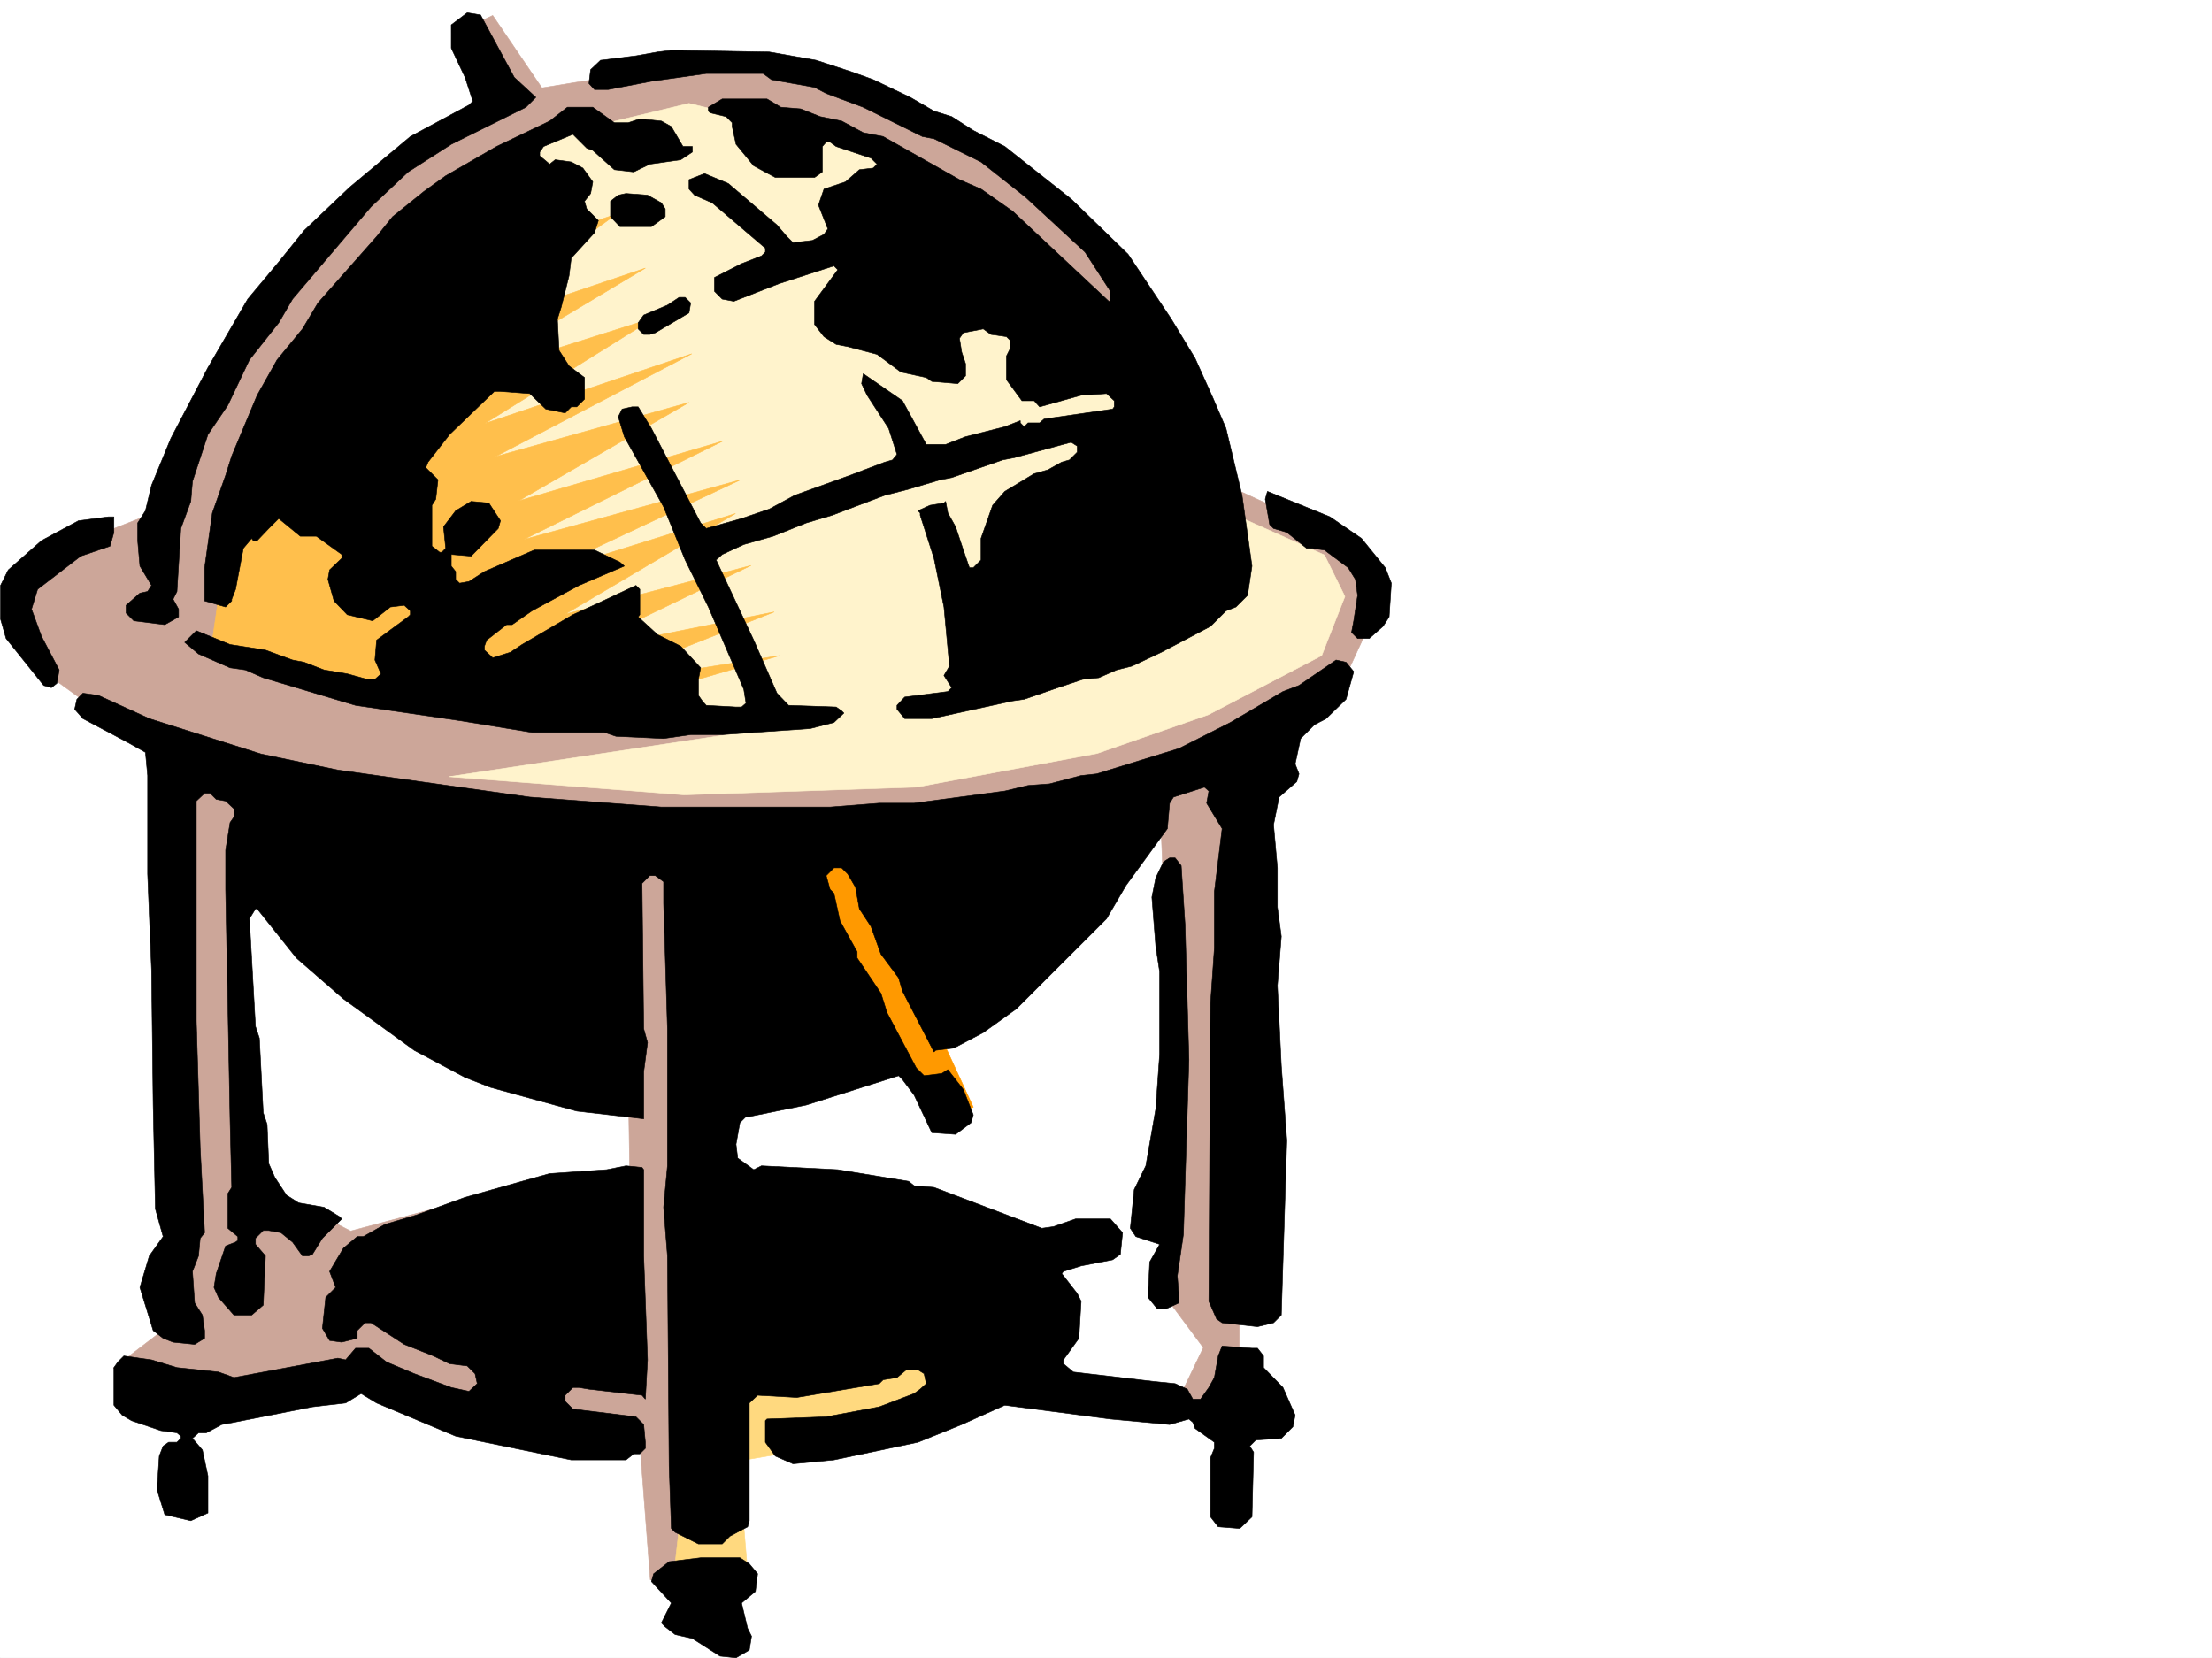 <svg xmlns="http://www.w3.org/2000/svg" width="2997.016" height="2246.666"><rect width="100%" height="100%" fill="#808080" stroke="none"/><defs><clipPath id="a"><path d="M0 0h2997v2244.137H0Zm0 0"/></clipPath></defs><path fill="#fff" d="M0 2246.297h2997.016V0H0Zm0 0"/><g clip-path="url(#a)" transform="translate(0 2.16)"><path fill="#fff" fill-rule="evenodd" stroke="#fff" stroke-linecap="square" stroke-linejoin="bevel" stroke-miterlimit="10" stroke-width=".743" d="M.742 2244.137h2995.531V-2.16H.743Zm0 0"/></g><path fill="#cca699" fill-rule="evenodd" stroke="#cca699" stroke-linecap="square" stroke-linejoin="bevel" stroke-miterlimit="10" stroke-width=".743" d="m615.121 45.707 41.992 104.828-216.535 149.832-167.855 241.91-66.664 153.547L55.445 755.02l-41.957 63.656 35.23 83.87 101.114 73.43 70.457 31.434 13.488 668.14-24.004 83.872 17.243 38.2-73.43 56.187 104.902 41.953 227.016-28.461 252.508 87.62 129.617 10.481 13.488 175.285 59.942 6.723-14.23-1010.422-80.938-14.23 7.507 475.648-182.05 17.207-196.32 52.434-122.11-62.914-27.723-300.367 23.97-238.157 465.288 45.668 490-7.468 266-48.72 17.203 426.973-20.957 164.024 14.23 112.336 49.462 66.664-35.227 73.39 83.906 30.735v-916.035l150.614-111.63 41.957-91.378-49.465-80.113-167.817-77.184-167.855-332.547-178.297-132.59-182.09-83.867-143.105-24.71-203.043 31.433-45.711 7.508-66.664-98.14Zm0 0"/><path fill="#fff3cc" fill-rule="evenodd" stroke="#fff3cc" stroke-linecap="square" stroke-linejoin="bevel" stroke-miterlimit="10" stroke-width=".743" d="m1094.645 978.945-486.25 73.43 318.433 24.71 314.676-10.476 245-45.707 150.613-52.433 153.586-80.156 31.473-80.118-27.719-56.183-164.066-73.39zm0 0"/><path fill="#ffd97f" fill-rule="evenodd" stroke="#ffd97f" stroke-linecap="square" stroke-linejoin="bevel" stroke-miterlimit="10" stroke-width=".743" d="m1280.484 1787.145-336.414 73.39-31.476 276.399 101.894 10.476-14.23-167.777 248.008-41.953 122.855-98.102zm0 0"/><path fill="#f90" fill-rule="evenodd" stroke="#f90" stroke-linecap="square" stroke-linejoin="bevel" stroke-miterlimit="10" stroke-width=".743" d="m1059.453 1147.508 98.14 2.973 161.094 349.785-56.187 17.988zm0 0"/><path fill="#fff3cc" fill-rule="evenodd" stroke="#fff3cc" stroke-linecap="square" stroke-linejoin="bevel" stroke-miterlimit="10" stroke-width=".743" d="M933.55 140.055 702.786 195.5 489.258 496.61l367.148 489.843 381.344-20.957 399.367-136.34-125.863-388.734-322.184-237.453Zm0 0"/><path fill="#ffbf4c" fill-rule="evenodd" stroke="#ffbf4c" stroke-linecap="square" stroke-linejoin="bevel" stroke-miterlimit="10" stroke-width=".743" d="m639.871 230.691-230.77 259.153-91.413 170.789-31.477 217.203 192.57 62.91L877.363 982.7l158.121-17.203-182.086-17.984 203.043-59.2-262.984 41.954 255.48-101.11L772.5 884.598l245-118.356-251.766 65.922 230.77-136.34-268.969 83.906 275.73-129.574-293.718 80.899 269.71-133.332-276.472 80.898L933.551 545.29l-262.203 73.39 265.957-139.312-280.192 94.387 230.77-143.809-265.254 83.868 251.766-150.536-259.274 87.625 220.29-161.015-265.997 91.379 122.89-122.856Zm0 0"/><path fill-rule="evenodd" stroke="#000" stroke-linecap="square" stroke-linejoin="bevel" stroke-miterlimit="10" stroke-width=".743" d="m696.8 104.867 29.208 26.977-13.45 13.453L611.407 195.5l-58.453 37.457-50.207 47.156-106.39 125.121-18.727 32.176-39.727 50.207-29.207 61.426-26.98 39.687-20.957 63.653-2.27 26.98L245 716.04l-5.238 85.395-5.239 10.476 7.465 13.492v10.477l-18.726 10.52-41.953-5.239-10.48-10.52v-10.48l18.73-16.46 10.476-2.266 5.278-8.211-15.754-26.239-3.012-34.445v-23.97l10.516-16.5 8.25-34.445 26.199-63.656 50.203-95.875 53.957-92.86 41.957-50.207 34.445-42.695 61.465-58.418 82.426-68.894 79.41-42.696 5.238-5.238-10.476-32.219-18.73-39.687V33.703l21.698-16.46 17.989 2.972zm0 0"/><path fill-rule="evenodd" stroke="#000" stroke-linecap="square" stroke-linejoin="bevel" stroke-miterlimit="10" stroke-width=".743" d="m1105.906 81.64 47.934 15.72 29.246 10.519 50.168 23.965 32.219 18.691 24.008 7.508 29.207 18.727 42.695 21.703 89.93 71.16 77.144 74.918 58.457 87.62 32.219 53.177 23.965 53.175 17.988 41.957 21.738 90.633 13.489 95.871-5.981 39.688-15.758 15.758-13.488 5.238-20.957 20.957-66.707 35.191-39.684 18.73-21 5.24-23.965 10.519-21.742 2.226-33.703 11.223-45.707 15.758-15.719 2.226-109.402 23.969h-36.715L1215.305 961v-5.277l10.48-11.223 58.453-7.469 5.242-5.277-10.52-16.461 7.509-12.746-7.508-80.117-13.488-65.922-18.73-58.418v-3.008l-2.974-3.012 16.461-7.468 18.73-3.012 2.27-2.227 3.008 15.719 10.48 18.727 10.477 31.476 8.25 23.969h5.242l10.477-10.52v-29.207l15.758-44.925 16.46-18.727 39.727-23.969 18.73-5.242 18.727-10.476 10.48-3.012 10.516-10.48v-8.25l-8.25-5.239-77.183 20.957-15.715 3.012-68.934 23.969-15.757 3.011-42.7 12.707-32.218 8.25-71.16 26.977-35.23 10.48-44.966 17.985-39.687 11.222-29.246 13.489-8.25 7.468 50.949 108.621 31.472 71.907 15.758 16.46 64.438 2.266 7.469 5.242 3.011 3.008-13.492 12.707-32.215 8.25-119.14 8.25H935.82l-36.715 5.242-64.437-3.011-15.719-5.239h-98.18l-95.874-15.718-143.145-20.996-125.117-37.418-23.969-10.52-20.957-2.972-42.738-18.727-18.73-15.719 15.757-15.758 45.711 18.727 47.934 7.508 36.714 13.492 15.72 2.969 26.98 10.48 31.476 5.278 26.977 7.468h10.48l8.25-7.468-8.25-18.727 2.266-26.98 42.7-31.477 3.01-2.969v-5.242l-8.253-7.508-18.727 2.27-23.968 18.73-34.485-8.25-17.988-18.73-8.25-29.207 2.27-12.746 16.46-15.72v-5.241l-34.449-24.711h-21.738l-29.207-23.965-13.492 13.45-15.715 16.5h-5.281l-2.227-3.013-11.262 13.489-10.48 55.445-5.238 13.45v2.269l-8.25 8.25-28.465-8.25v-44.926l10.48-74.172 17.985-50.95 8.25-26.195 34.488-82.382 26.937-47.938 34.489-41.957 20.957-35.187 79.449-89.891 21.703-26.98 42.734-34.446 29.207-20.957 68.934-39.726 71.945-34.45 23.97-18.726h34.444l29.247 20.996h18.73l15.719-5.238 29.207 2.968 13.488 7.508 15.758 26.942h12.707v7.507l-15.719 10.477-41.953 5.984-21.738 10.516-26.2-3.012-29.246-26.195-8.25-3.012-18.726-18.726-39.688 16.46-5.238 7.508v5.239l13.488 11.222 7.47-5.984 21.737 3.012 15.72 8.25 13.487 18.691-2.972 15.754-8.25 10.48 2.972 10.481L810.7 298.84l-5.238 16.5-31.477 34.45-3.011 23.968-10.477 41.953-5.242 16.46 2.23 42.7 13.489 20.957 20.996 15.758v29.207l-10.516 10.477h-7.469l-8.25 8.25-26.234-5.239-21.703-20.996-39.727-2.972h-8.25l-60.68 58.417-29.21 37.458-3.008 7.468 16.5 16.5-3.012 26.196-5.238 8.25v55.406l10.476 8.25h3.012l5.238-5.242-3.007-29.207 16.5-21.739 20.957-12.707 24.007 2.227 15.715 23.969-3.007 10.48-36.715 37.457-26.942-2.23v15.718l5.985 7.508v10.48l5.238 5.239 12.746-2.27 20.957-13.449 67.45-29.207h81.679l34.445 16.461 5.985 5.238-61.426 26.239-63.695 34.445-26.98 18.73h-7.466l-26.98 20.957-3.012 8.25v5.239l11.262 10.48 23.968-7.508 15.72-10.48 68.933-40.426 34.484-15.719 50.95-23.968 5.238 5.238v34.45l-2.23 2.968 26.198 23.969 31.473 15.757 26.98 29.208-3.011 15.718v21.739l5.242 7.468 5.277 5.985 40.43 2.265h7.508l5.98-5.238-2.972-18.73-47.973-111.59-31.476-63.696-29.208-71.902-53.214-95.094-8.211-26.976 5.238-10.48 13.488-3.012h8.25l17.95 29.21 66.703 128.09 7.507 7.47 47.938-13.45 37.457-12.75 34.484-18.727 74.918-26.98 47.192-17.945 10.48-3.012 6.02-7.469-11.258-35.227-29.211-44.925-7.504-15.758 2.266-13.453 53.175 36.676 32.22 59.199h26.238l26.976-10.48 53.176-13.489 20.996-8.25v3.012l5.242 5.238 5.238-5.238h15.72l6.019-5.242 92.902-13.489 2.23-3.011v-8.25l-10.48-9.735-34.445 2.27-56.227 15.715-7.469-8.25h-16.5l-20.957-28.465v-32.18l5.239-10.516v-10.48l-5.239-5.238-20.996-2.973-10.48-7.508-26.98 5.242-5.239 7.508 3.012 18.727 5.238 15.718v16.461l-10.516 10.48-35.191-2.972-7.508-5.238-34.445-7.508-32.219-23.969-39.726-10.48-15.72-3.008-16.5-10.48-12.745-16.461v-31.477l31.476-42.695-5.242-5.242-74.172 23.968-61.426 23.97-15.757-2.97-10.477-10.52v-18.73l36.715-18.687 26.976-10.52 5.243-5.238v-5.238l-71.946-61.426-23.968-10.48-7.508-8.25v-12.707l20.996-8.25 32.219 13.488 65.921 56.187 13.493 15.719 8.25 8.25 26.234-3.012 15.719-8.25 5.238-7.468-12.746-32.22 7.508-21.737 29.207-9.735 18.77-16.465 18.726-2.226 5.242-5.278-8.25-8.21-47.195-15.758-8.25-5.985h-5.239l-5.238 5.985v34.484l-10.52 7.469h-53.175l-29.246-15.719-23.969-29.207-5.238-23.969v-5.238l-8.25-8.25-21.703-5.238-2.266-2.27v-5.238l18.727-11.223h60.683l18.73 11.223 26.977 2.265 26.238 10.481 29.208 5.98 29.246 15.758 26.98 5.239 103.379 58.417 29.207 12.708 42.738 29.988 130.36 122.07h2.226v-13.488l-34.445-53.176-80.195-74.133-60.684-47.937-63.691-31.477-15.72-2.972-80.155-39.723-50.204-18.73-15.757-8.212-58.414-10.476-11.262-8.25h-77.145l-74.21 10.476-58.419 11.223h-18.726l-7.508-8.21 2.266-18.731 13.453-12.746 47.976-5.98 29.207-5.243 18.727-2.266 132.629 2.266zm0 0"/><path fill-rule="evenodd" stroke="#000" stroke-linecap="square" stroke-linejoin="bevel" stroke-miterlimit="10" stroke-width=".743" d="m896.094 274.875 5.238 8.25v10.477l-18.727 13.488h-42.699l-12.746-13.488v-20.957l10.52-8.25 10.476-2.23 29.207 2.23zm39.726 135.598-2.27 13.449-45.667 26.98-7.508 2.266h-8.25l-7.469-7.508v-8.25l7.469-10.476 32.219-13.489 15.758-10.48h8.21zm908.84 319.054 32.219 39.727 8.25 20.957-3.012 45.668-8.25 12.746-18.73 16.5h-15.715l-8.25-8.25 3.008-15.715 5.242-34.488-3.012-21.7-9.738-15.718-32.215-23.969-16.46-2.27h-7.509l-26.98-21.699-17.985-5.277-5.242-5.238-5.98-34.45 2.972-10.476 84.688 34.445zm-1690.332-8.211-5.238 18.692-39.688 13.488-58.453 44.965-8.254 26.941 13.493 36.715 23.968 45.668-2.972 17.985-7.508 5.984-10.477-2.973L8.25 865.125.742 838.891v-45.668l10.48-20.996 44.966-39.688 50.203-26.98 40.468-5.239h7.47zM1834.18 910.05l-10.477 37.462-26.98 26.195-15.758 8.25-18.727 18.73-7.469 34.446 5.239 13.492-3.012 10.477-23.965 20.957-7.508 37.457 5.239 58.418v53.214l5.277 39.688-5.277 66.664 5.277 108.582 7.469 101.148-7.469 236.676-10.516 10.477-21.703 5.238-47.972-5.238-7.508-5.239-10.48-23.968 2.269-403.707 5.238-74.918v-76.399l10.48-85.394-20.96-34.45 2.972-16.46-5.98-5.239-41.957 13.45-5.238 8.25-3.012 34.449-56.184 77.144-26.238 44.965-122.11 122.07-44.964 32.22-39.727 20.956-24.71 3.008-2.266 2.27-42.7-82.422-5.238-17.95-23.969-32.218-13.488-37.457-15.719-23.969-5.277-29.207-10.48-17.984-8.25-8.25h-10.48l-10.478 10.515 5.239 18.73 5.238 5.239 8.25 37.418 23.227 41.957v8.25l32.218 47.938 8.25 26.195 39.688 74.914 10.516 10.48 23.968-2.972 8.25-5.239 20.957 26.942 13.493 34.445-3.012 10.52-20.957 15.714-32.219-2.265-23.969-50.91-15.758-20.996-5.238-5.239-125.12 39.727-77.185 15.719h-4.496l-8.25 8.25-5.238 29.207 2.266 18.726 21.703 15.719 10.515-5.238 103.383 5.238 95.91 15.719 7.508 5.984 26.942 2.266 146.117 55.406 15.754-2.23 29.953-10.477h47.191l16.5 18.727-3.008 29.206-10.48 7.47-42.695 8.25-24.008 7.507-2.23 2.973 20.995 26.976 5.243 10.48-3.012 50.165-20.996 29.246v5.242l13.488 11.219 108.66 12.75 29.207 2.969 16.5 7.507 7.508 13.489h10.477l11.222-15.754 7.508-13.453 5.238-29.246 5.243-13.45 40.464 2.973h7.508l8.211 10.477v15.757l26.238 26.942 16.5 37.457-3.011 15.719-15.719 15.757-34.484 2.227-8.25 8.25 5.238 8.25-2.23 87.625-16.5 15.719-29.208-2.23-10.476-13.489v-80.156l5.238-12.707v-8.25l-26.234-18.73-2.973-8.25-5.277-4.497-26.2 7.508-80.195-7.508-143.105-18.726-58.414 26.234-59.2 23.969-113.898 23.968-55.441 5.239-23.969-10.48-13.488-18.727v-29.207l2.226-2.27 80.195-2.972 71.903-13.489 47.234-17.984 8.211-5.985 8.25-7.507-2.973-13.489-8.25-5.238h-15.753l-12.711 10.516-18.727 2.972-5.281 5.239-111.63 18.73-53.175-2.973-11.262 10.48v159.528l-2.226 8.25-24.008 12.707-10.48 10.52h-32.22l-31.472-15.758-5.242-5.238-2.969-84.614-2.27-284.648-5.238-65.922 5.239-56.148v-185.766l-5.239-170.043v-29.21l-11.222-8.212h-7.508l-10.477 10.48 2.227 196.985 5.238 18.73-5.238 39.688v63.652l-90.672-10.476-116.871-32.18-34.445-13.492-68.934-36.715-95.914-69.676-63.691-55.402-53.176-66.668h-2.27l-8.25 13.492 8.25 146.04 5.239 15.753 5.242 101.113 5.238 15.72 2.266 53.175 8.25 18.73 15.718 23.97 16.5 10.476 34.45 5.984 20.996 12.746 2.972 3.012-26.199 26.195-13.488 21.738-5.238 2.231h-8.25l-13.493-18.73-15.718-12.708-16.5-3.011h-7.504l-10.48 10.48v8.25l13.488 15.719-3.008 66.664-15.719 13.492h-23.969l-20.996-23.969-5.984-13.492 3.012-18.726 12.707-37.457 13.488-5.243 3.012-2.226v-5.242l-13.489-11.258v-47.156l5.239-8.25-2.227-90.633-6.023-313.074v-53.215l6.023-37.418 5.238-7.508v-11.223l-11.261-10.476-12.707-2.27-8.25-8.25h-7.508l-11.223 10.52v298.097l5.242 172.274 5.98 114.601-5.98 7.47-2.27 23.968-8.21 20.996 2.972 42.656 10.477 16.504 3.012 20.957v10.477l-13.489 8.25-29.207-2.969-13.492-5.281-13.488-10.477-17.984-58.418 12.746-42.695 18.726-26.2-10.476-37.456-3.012-140.797-2.23-183.535-5.278-129.578v-133.332l-2.972-31.438-23.97-13.488-60.718-32.219L101.152 961l3.012-13.488 8.211-8.25 20.996 3.008 68.934 31.437 151.355 47.937 104.121 21.739 260.016 36.676 178.297 13.492h228.539l66.664-5.242h47.234l122.852-16.461 31.476-7.508 29.207-2.227 42.739-11.261 20.957-2.227 111.629-34.45 69.714-35.23 71.164-41.914 21.739-8.25 50.203-34.445 13.492 2.969zm0 0"/><path fill-rule="evenodd" stroke="#000" stroke-linecap="square" stroke-linejoin="bevel" stroke-miterlimit="10" stroke-width=".743" d="m1600.402 1172.96 5.239 80.157 5.242 182.754-7.469 236.672-8.25 56.184 2.227 29.21v7.465l-17.946 8.254h-11.261l-12.747-15.718 2.266-47.938 13.492-23.969-32.219-10.48-7.507-11.258 5.238-52.434 15.758-32.18 13.488-77.144 5.242-74.172V1316.77l-5.242-34.446-5.277-66.664 5.277-26.238 10.48-21.7 8.25-5.241h7.47zm-728.277 411.958v116.832l5.238 140.836-2.968 53.176-4.497-5.239-71.945-8.25-13.488-2.265h-8.25l-10.48 10.515v8.211l10.48 10.48 85.433 10.517 10.477 10.48 2.27 23.969v8.25l-7.508 7.468h-8.25l-10.48 8.25h-74.173l-156.593-32.218-107.137-44.926-20.996-12.746-20.957 12.746-44.965 5.238-106.39 20.957-16.5 3.012-20.958 11.223h-10.52l-8.21 7.507 13.449 15.715 7.508 35.192v50.203l-23.227 10.48-35.226-8.25-10.48-33.703 3.011-45.672 5.238-13.488 7.508-5.238h11.223l5.238-5.239v-3.011l-5.238-4.496-21.739-2.973-39.687-13.488-12.746-7.508-11.262-13.488v-50.91l5.277-7.508 8.211-8.25 37.496 5.277 34.45 10.48 56.187 5.98 20.996 7.509 140.836-26.235 10.52 2.266 13.449-15.754h17.988l24.008 18.727 37.457 15.718 50.203 18.73 23.969 5.24 11.223-10.481-2.973-13.489-10.52-10.48-23.964-2.969-21.743-10.52-39.687-15.718-44.965-29.207h-8.25l-10.476 10.48v10.477l-20.997 5.281-16.46-2.27-9.739-16.46 4.496-41.954 13.492-13.492-8.25-21.699 18.727-31.477 18.73-15.718h8.25l29.208-16.5 42.699-12.707 65.96-23.969 77.145-21.738 37.496-10.48 77.145-5.239 26.234-5.238 21.742 2.226zm143.105 534.027 11.262 13.492-3.012 23.965-18.726 15.72 8.25 34.487 5.238 10.477-3.012 18.73-17.984 10.48-21.7-2.269-37.5-23.968-23.222-5.239-13.492-10.48-5.238-5.238 13.488-26.98-26.977-29.208 3.008-10.476 21-16.461 42.696-5.243h53.175zm0 0"/></svg>
